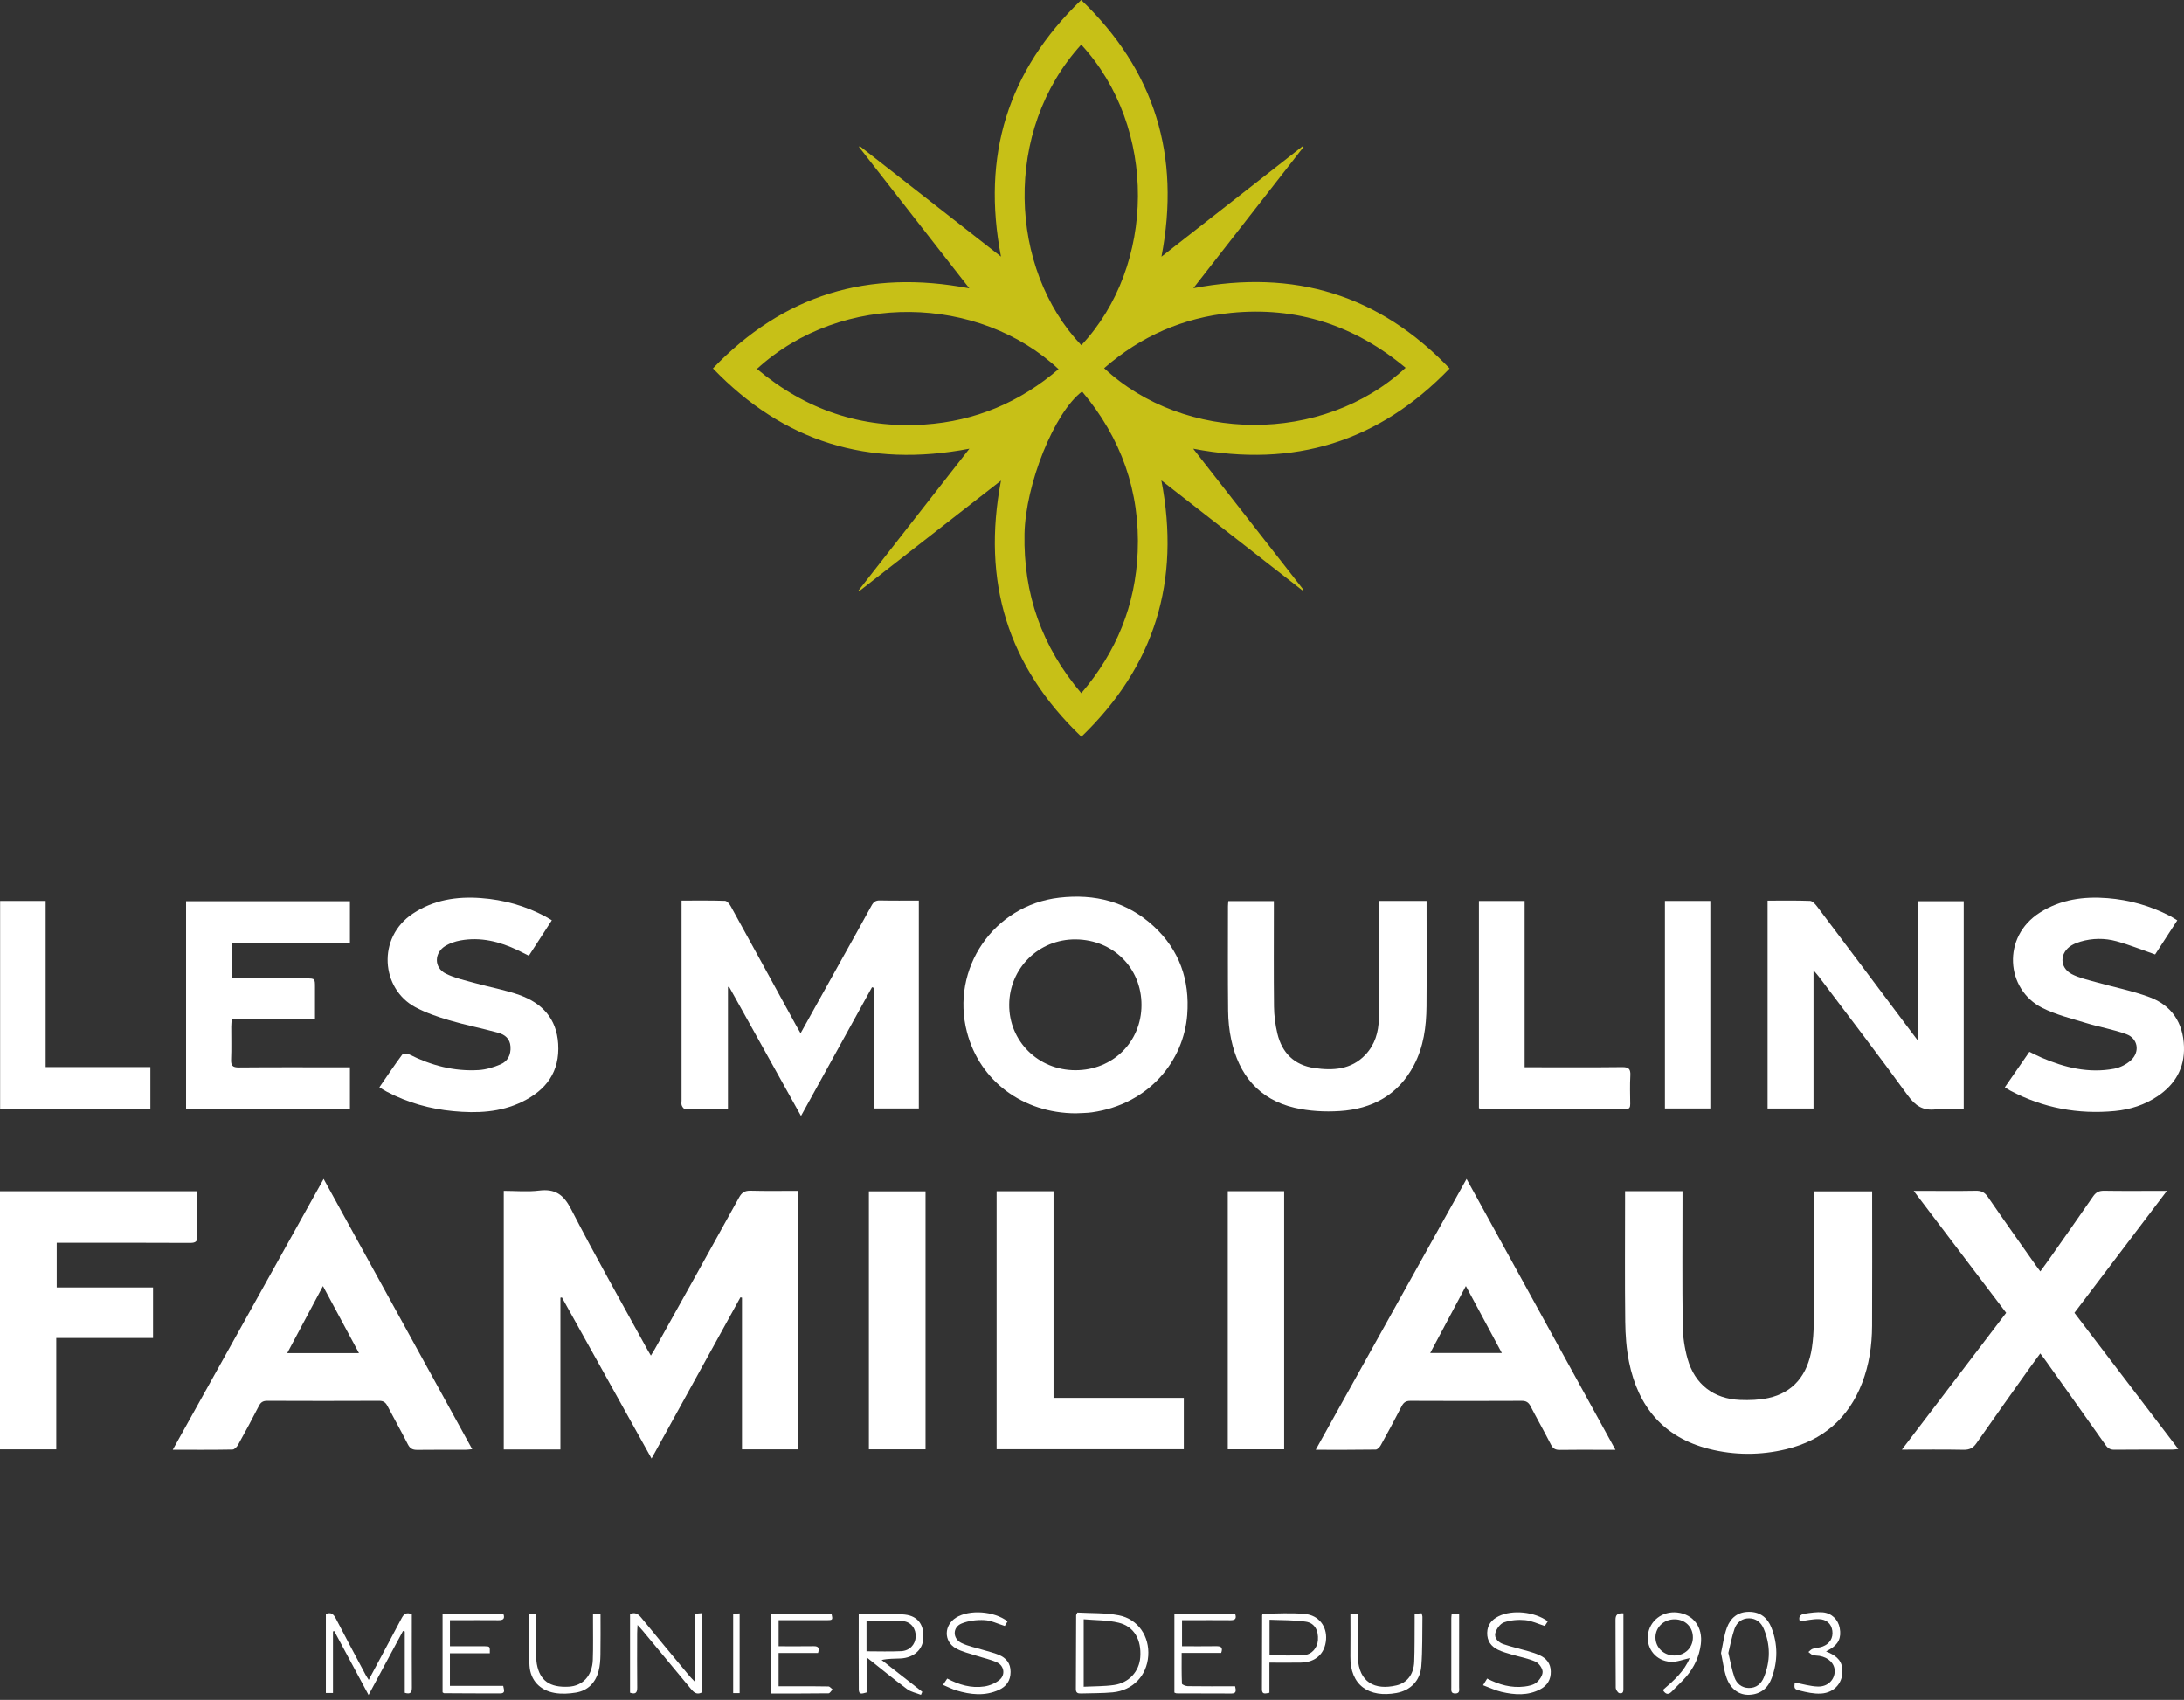 <svg xmlns="http://www.w3.org/2000/svg" width="194" height="151" viewBox="0 0 194 151" fill="none"><rect x="0" y="0" width="194" height="151" fill="#333333" stroke="none"/><path d="M115.69 52.445C111.565 49.227 107.441 46.01 103.162 42.673C104.88 51.633 102.581 59.151 96.058 65.441C89.509 59.188 87.201 51.669 88.917 42.69C84.612 46.048 80.454 49.291 76.297 52.534C76.277 52.517 76.257 52.5 76.237 52.484C79.488 48.327 82.739 44.17 86.111 39.857C77.139 41.575 69.611 39.261 63.327 32.723C69.594 26.183 77.125 23.895 86.106 25.612C82.763 21.33 79.533 17.19 76.302 13.052C76.324 13.026 76.344 13.001 76.366 12.976C80.494 16.204 84.621 19.432 88.916 22.793C87.189 13.836 89.499 6.308 96.04 0C102.575 6.276 104.894 13.808 103.17 22.799C107.451 19.45 111.587 16.215 115.722 12.98C115.746 13.003 115.77 13.026 115.794 13.048C112.571 17.179 109.347 21.312 106.002 25.6C114.962 23.888 122.498 26.171 128.766 32.729C122.488 39.248 114.966 41.575 105.988 39.857C109.314 44.112 112.536 48.234 115.758 52.357C115.735 52.386 115.711 52.416 115.688 52.445H115.69ZM124.857 32.669C120.325 28.891 115.178 27.212 109.355 27.792C105.094 28.217 101.332 29.865 98.078 32.703C105.214 39.359 117.487 39.497 124.857 32.669ZM96.043 3.966C89.074 11.597 89.596 23.862 96.052 30.665C102.673 23.598 102.84 11.329 96.043 3.966ZM67.237 32.768C71.567 36.411 76.524 38.087 82.138 37.71C86.629 37.407 90.586 35.743 94.026 32.788C86.984 26.216 74.842 25.828 67.237 32.767V32.768ZM96.119 34.777C93.642 36.638 91.09 43.031 91.004 47.435C90.901 52.748 92.531 57.432 96.048 61.573C99.19 57.901 100.866 53.737 101.059 49.019C101.28 43.644 99.588 38.899 96.119 34.777Z" fill="#C7C017"></path><path d="M65.77 115.239C63.163 119.969 60.556 124.699 57.877 129.559C55.181 124.715 52.546 119.982 49.912 115.247C49.868 115.257 49.824 115.267 49.78 115.276V128.756H44.748V105.782C45.809 105.782 46.859 105.885 47.882 105.758C49.309 105.581 50.055 106.102 50.726 107.405C52.902 111.632 55.252 115.768 57.535 119.938C57.611 120.078 57.697 120.213 57.817 120.417C57.95 120.198 58.061 120.025 58.161 119.847C60.661 115.36 63.165 110.875 65.646 106.377C65.891 105.932 66.155 105.756 66.67 105.769C68.054 105.806 69.44 105.782 70.875 105.782V128.741H65.909V115.27C65.863 115.259 65.818 115.25 65.772 115.239H65.77Z" fill="white"></path><path d="M144.352 105.808H149.453C149.453 106.062 149.453 106.294 149.453 106.527C149.453 110.265 149.424 114.003 149.472 117.74C149.485 118.73 149.634 119.748 149.902 120.701C150.542 122.971 152.214 124.258 154.574 124.355C155.409 124.388 156.273 124.359 157.086 124.182C159.269 123.707 160.58 122.157 160.949 119.718C161.053 119.026 161.103 118.32 161.107 117.62C161.122 113.942 161.114 110.264 161.114 106.587C161.114 106.349 161.114 106.113 161.114 105.825H166.299C166.299 106.024 166.299 106.236 166.299 106.448C166.299 110.226 166.312 114.004 166.293 117.782C166.285 119.518 166.035 121.224 165.406 122.853C164.192 125.992 161.918 127.942 158.663 128.73C156.382 129.282 154.077 129.279 151.803 128.703C147.769 127.68 145.509 124.962 144.704 120.98C144.466 119.81 144.381 118.593 144.366 117.394C144.324 113.797 144.351 110.2 144.351 106.603V105.807L144.352 105.808Z" fill="white"></path><path d="M168.941 128.769C172.09 124.639 175.139 120.636 178.204 116.616C175.493 113.041 172.794 109.483 169.989 105.784H170.795C172.362 105.784 173.93 105.804 175.496 105.773C175.991 105.764 176.295 105.908 176.581 106.326C177.989 108.378 179.435 110.406 180.868 112.442C180.97 112.588 181.081 112.729 181.238 112.939C181.481 112.604 181.703 112.306 181.918 112.002C183.258 110.097 184.605 108.196 185.924 106.276C186.183 105.899 186.46 105.766 186.911 105.773C188.498 105.801 190.087 105.784 191.674 105.784H192.482C189.68 109.478 186.983 113.034 184.267 116.616C187.33 120.634 190.38 124.635 193.49 128.714C193.242 128.74 193.095 128.766 192.948 128.766C191.241 128.769 189.532 128.757 187.824 128.777C187.459 128.782 187.244 128.66 187.038 128.368C185.245 125.825 183.437 123.29 181.632 120.754C181.519 120.595 181.397 120.443 181.232 120.225C180.902 120.674 180.606 121.069 180.32 121.472C178.727 123.715 177.126 125.952 175.556 128.21C175.258 128.64 174.937 128.79 174.42 128.781C172.653 128.747 170.885 128.768 168.94 128.768L168.941 128.769Z" fill="white"></path><path d="M71.114 91.784C72.398 89.476 73.624 87.271 74.852 85.065C75.711 83.523 76.578 81.984 77.422 80.433C77.596 80.114 77.788 79.974 78.167 79.983C79.305 80.01 80.446 79.993 81.618 79.993V98.466H77.615V87.745C77.563 87.728 77.51 87.71 77.458 87.693C75.379 91.464 73.3 95.233 71.151 99.129C68.988 95.244 66.876 91.453 64.765 87.66C64.731 87.664 64.696 87.667 64.662 87.672V98.508C63.327 98.508 62.07 98.516 60.813 98.495C60.721 98.494 60.598 98.307 60.554 98.184C60.508 98.06 60.541 97.907 60.541 97.766C60.541 92.08 60.541 86.393 60.541 80.707V79.995C61.878 79.995 63.139 79.975 64.398 80.018C64.578 80.024 64.801 80.303 64.913 80.505C66.859 84.036 68.793 87.576 70.729 91.113C70.834 91.306 70.947 91.494 71.114 91.785V91.784Z" fill="white"></path><path d="M15.345 128.781C19.836 120.719 24.254 112.787 28.746 104.722C33.17 112.767 37.536 120.707 41.946 128.729C41.689 128.752 41.522 128.779 41.354 128.781C39.928 128.784 38.501 128.77 37.076 128.79C36.667 128.796 36.424 128.684 36.229 128.298C35.65 127.153 35.014 126.037 34.421 124.899C34.254 124.576 34.062 124.431 33.681 124.433C30.366 124.448 27.051 124.448 23.737 124.433C23.362 124.432 23.164 124.558 22.994 124.89C22.401 126.05 21.782 127.198 21.149 128.338C21.048 128.52 20.827 128.758 20.658 128.761C18.934 128.793 17.208 128.781 15.346 128.781H15.345ZM28.687 114.239C27.602 116.275 26.575 118.205 25.512 120.199H31.889C30.811 118.193 29.776 116.267 28.687 114.239Z" fill="white"></path><path d="M130.271 104.722C134.699 112.776 139.062 120.713 143.498 128.784H142.184C140.978 128.784 139.772 128.771 138.566 128.793C138.176 128.8 137.952 128.689 137.768 128.325C137.188 127.18 136.55 126.064 135.961 124.923C135.783 124.577 135.577 124.432 135.173 124.435C131.877 124.451 128.581 124.451 125.285 124.435C124.881 124.432 124.678 124.576 124.499 124.925C123.906 126.087 123.284 127.233 122.653 128.374C122.56 128.542 122.357 128.761 122.202 128.764C120.476 128.791 118.751 128.782 116.871 128.782C121.357 120.728 125.787 112.773 130.272 104.723L130.271 104.722ZM130.21 114.236C129.12 116.283 128.094 118.212 127.041 120.189H133.406C132.335 118.193 131.305 116.274 130.21 114.236Z" fill="white"></path><path d="M0.001 105.814H17.527C17.527 106.206 17.527 106.596 17.527 106.987C17.527 107.911 17.501 108.836 17.536 109.758C17.555 110.255 17.404 110.408 16.897 110.406C13.201 110.385 9.505 110.395 5.809 110.395C5.57 110.395 5.331 110.395 5.038 110.395V114.361H13.594V118.851H4.997V128.746H0V105.812L0.001 105.814Z" fill="white"></path><path d="M157.012 80C158.302 80 159.544 79.977 160.783 80.023C160.996 80.032 161.24 80.302 161.396 80.507C163.984 83.938 166.561 87.377 169.139 90.814C169.512 91.309 169.885 91.804 170.345 92.415V80.051H174.433V98.523C173.601 98.523 172.776 98.442 171.974 98.542C170.819 98.687 170.136 98.232 169.46 97.3C166.878 93.742 164.197 90.254 161.553 86.741C161.438 86.589 161.308 86.45 161.09 86.191V98.468H157.011V80.002L157.012 80Z" fill="white"></path><path d="M95.554 98.896C90.863 98.879 87.028 96.026 85.896 91.691C84.418 86.03 88.274 80.416 94.075 79.74C97.257 79.37 100.108 80.09 102.481 82.28C104.764 84.387 105.695 87.053 105.458 90.141C105.146 94.215 102.082 98.086 96.995 98.808C96.52 98.876 96.035 98.868 95.554 98.896ZM101.396 89.273C101.398 85.983 98.88 83.473 95.548 83.444C92.284 83.415 89.666 85.988 89.645 89.247C89.625 92.489 92.222 95.061 95.522 95.066C98.843 95.071 101.393 92.557 101.396 89.273Z" fill="white"></path><path d="M20.585 86.912C22.856 86.912 25.024 86.912 27.194 86.912C27.98 86.912 27.98 86.916 27.98 87.71C27.98 88.629 27.98 89.548 27.98 90.523H20.583C20.566 90.785 20.542 90.999 20.542 91.211C20.538 92.176 20.569 93.142 20.529 94.104C20.506 94.647 20.655 94.826 21.226 94.82C24.26 94.793 27.294 94.807 30.328 94.807H31.083V98.482H16.529V80.054H31.083V83.741H20.584V86.912H20.585Z" fill="white"></path><path d="M88.527 105.814H93.583C93.583 108.856 93.583 111.899 93.583 114.941C93.583 117.984 93.583 121.041 93.583 124.169H105.155V128.734H88.527V105.812V105.814Z" fill="white"></path><path d="M122.524 80.028H126.718C126.718 80.277 126.718 80.491 126.718 80.706C126.718 83.599 126.736 86.492 126.712 89.384C126.696 91.202 126.458 92.991 125.592 94.629C124.195 97.275 121.875 98.514 118.997 98.695C117.673 98.778 116.288 98.704 115 98.404C111.818 97.661 110.037 95.471 109.365 92.345C109.185 91.508 109.099 90.637 109.09 89.78C109.058 86.687 109.077 83.593 109.078 80.5C109.078 80.361 109.096 80.224 109.109 80.04H113.154V80.745C113.154 83.638 113.134 86.531 113.167 89.422C113.177 90.217 113.281 91.027 113.465 91.8C113.876 93.53 114.969 94.617 116.758 94.873C118.415 95.109 120.025 95.019 121.282 93.697C122.127 92.807 122.46 91.676 122.479 90.497C122.532 87.264 122.514 84.029 122.524 80.795C122.524 80.559 122.524 80.321 122.524 80.028Z" fill="white"></path><path d="M178.084 96.584C178.824 95.516 179.529 94.496 180.266 93.43C180.64 93.609 180.988 93.792 181.348 93.948C183.409 94.837 185.539 95.356 187.787 94.934C188.326 94.833 188.903 94.54 189.303 94.166C190.105 93.417 189.904 92.243 188.881 91.867C187.722 91.44 186.484 91.237 185.298 90.873C183.983 90.469 182.616 90.14 181.399 89.523C178.175 87.891 177.794 83.22 181.198 81.063C183.048 79.89 185.088 79.612 187.211 79.781C189.147 79.935 190.995 80.458 192.729 81.351C192.94 81.46 193.138 81.595 193.403 81.753C192.71 82.819 192.039 83.852 191.434 84.783C190.23 84.365 189.137 83.921 188.007 83.61C186.953 83.32 185.859 83.329 184.794 83.645C184.528 83.724 184.26 83.828 184.022 83.97C182.939 84.62 182.92 85.951 184.037 86.532C184.683 86.868 185.426 87.028 186.136 87.229C187.733 87.681 189.378 87.999 190.927 88.573C192.904 89.305 193.93 90.854 193.998 92.976C194.058 94.884 193.209 96.332 191.644 97.384C190.502 98.151 189.217 98.559 187.872 98.69C184.599 99.005 181.483 98.424 178.563 96.877C178.422 96.802 178.291 96.711 178.084 96.583V96.584Z" fill="white"></path><path d="M33.7 96.582C34.386 95.587 35.03 94.62 35.722 93.689C35.804 93.578 36.19 93.581 36.366 93.669C38.304 94.643 40.343 95.183 42.515 95.052C43.176 95.012 43.853 94.805 44.467 94.543C45.105 94.27 45.392 93.694 45.347 92.968C45.304 92.269 44.846 91.906 44.271 91.745C42.825 91.343 41.346 91.057 39.909 90.632C38.879 90.327 37.84 89.973 36.897 89.469C33.847 87.837 33.465 83.284 36.669 81.157C38.516 79.931 40.566 79.616 42.711 79.773C44.731 79.92 46.657 80.452 48.452 81.415C48.625 81.508 48.793 81.615 49.018 81.746C48.334 82.802 47.674 83.821 46.977 84.896C46.639 84.727 46.327 84.564 46.008 84.413C44.382 83.637 42.69 83.206 40.881 83.542C40.437 83.624 39.982 83.78 39.594 84.006C38.559 84.608 38.526 85.95 39.589 86.481C40.417 86.895 41.358 87.092 42.26 87.343C43.551 87.703 44.886 87.935 46.142 88.386C48.143 89.104 49.44 90.465 49.581 92.717C49.737 95.206 48.517 96.832 46.377 97.875C44.433 98.823 42.351 98.901 40.257 98.702C38.186 98.506 36.202 97.948 34.35 96.972C34.142 96.862 33.946 96.731 33.701 96.582H33.7Z" fill="white"></path><path d="M77.182 128.741V105.824H82.214V128.741H77.182Z" fill="white"></path><path d="M109.06 105.812H114.068V128.738H109.06V105.812Z" fill="white"></path><path d="M131.369 80.029H135.429V94.803H136.199C138.83 94.803 141.463 94.821 144.094 94.79C144.687 94.782 144.85 94.968 144.819 95.537C144.772 96.379 144.8 97.225 144.809 98.067C144.811 98.351 144.751 98.521 144.415 98.521C140.136 98.512 135.856 98.511 131.578 98.506C131.522 98.506 131.466 98.473 131.37 98.44V80.028L131.369 80.029Z" fill="white"></path><path d="M4.055 94.786H13.358V98.475H0.011V80.028H4.055V94.785V94.786Z" fill="white"></path><path d="M147.891 80.028H151.924V98.465H147.891V80.028Z" fill="white"></path><path d="M29.577 150.386H28.946V143.371C29.396 143.181 29.624 143.371 29.831 143.773C30.697 145.448 31.59 147.108 32.476 148.772C32.548 148.908 32.638 149.034 32.753 149.221C33.746 147.365 34.717 145.567 35.667 143.758C35.862 143.386 36.078 143.181 36.581 143.388C36.581 143.657 36.581 143.954 36.581 144.249C36.581 146.138 36.572 148.027 36.587 149.916C36.59 150.353 36.441 150.514 35.955 150.367V144.932L35.799 144.877C34.796 146.742 33.792 148.607 32.74 150.561C31.69 148.606 30.69 146.747 29.69 144.887C29.653 144.898 29.616 144.909 29.577 144.921V150.387V150.386Z" fill="white"></path><path d="M81.809 150.547C81.392 150.381 80.915 150.296 80.568 150.037C79.377 149.153 78.231 148.208 76.978 147.216V150.336C76.627 150.42 76.288 150.593 76.285 150.075C76.272 147.849 76.279 145.622 76.279 143.388C77.678 143.388 79.044 143.272 80.38 143.422C81.599 143.56 82.113 144.409 82.012 145.611C81.931 146.568 81.139 147.258 80.007 147.319C79.456 147.347 78.903 147.323 78.31 147.456C79.514 148.398 80.72 149.338 81.925 150.28C81.886 150.368 81.848 150.456 81.808 150.545L81.809 150.547ZM76.971 146.685C78.044 146.685 79.049 146.724 80.05 146.673C80.807 146.635 81.303 146.087 81.34 145.404C81.377 144.709 80.953 144.069 80.203 144.003C79.137 143.912 78.058 143.981 76.971 143.981V146.685Z" fill="white"></path><path d="M61.716 149.38V143.347C61.926 143.33 62.096 143.316 62.314 143.298V150.352C61.861 150.565 61.607 150.307 61.352 149.997C59.935 148.278 58.509 146.567 57.086 144.853C56.973 144.717 56.85 144.588 56.63 144.345C56.616 144.677 56.599 144.882 56.598 145.086C56.596 146.692 56.585 148.298 56.603 149.904C56.609 150.386 56.431 150.514 55.965 150.358V143.376C56.409 143.182 56.69 143.363 56.975 143.714C58.382 145.441 59.809 147.151 61.232 148.864C61.346 149.001 61.473 149.124 61.715 149.38H61.716Z" fill="white"></path><path d="M95.703 143.24C96.896 143.31 98.172 143.251 99.39 143.488C101.101 143.823 102.123 145.375 101.995 147.099C101.865 148.857 100.63 150.154 98.841 150.327C97.907 150.417 96.96 150.392 96.02 150.426C95.736 150.435 95.565 150.369 95.567 150.033C95.581 147.847 95.583 145.661 95.591 143.475C95.591 143.44 95.623 143.406 95.703 143.237V143.24ZM96.261 149.829C97.207 149.781 98.093 149.801 98.958 149.676C100.291 149.483 101.195 148.47 101.287 147.213C101.402 145.658 100.746 144.478 99.362 144.142C98.375 143.902 97.322 143.931 96.261 143.837V149.828V149.829Z" fill="white"></path><path d="M109.712 149.791C109.793 150.161 109.845 150.43 109.393 150.429C107.766 150.424 106.139 150.423 104.512 150.417C104.458 150.417 104.403 150.379 104.319 150.348V143.345H109.71C109.844 143.723 109.775 143.925 109.306 143.92C108.101 143.908 106.895 143.917 105.69 143.917C105.473 143.917 105.255 143.917 104.996 143.917V146.235C106.033 146.235 107.034 146.245 108.034 146.23C108.448 146.224 108.653 146.335 108.475 146.831H104.964C104.964 147.773 104.95 148.666 104.989 149.557C104.992 149.641 105.326 149.776 105.508 149.779C106.893 149.798 108.276 149.79 109.713 149.79L109.712 149.791Z" fill="white"></path><path d="M43.509 146.858H39.965V149.751H44.699C44.76 150.096 44.927 150.417 44.442 150.419C42.777 150.426 41.112 150.412 39.446 150.403C39.413 150.403 39.379 150.366 39.312 150.327V143.345H44.711C44.883 143.816 44.673 143.924 44.261 143.92C43.057 143.908 41.853 143.917 40.649 143.917C40.433 143.917 40.218 143.917 39.967 143.917V146.235C40.702 146.235 41.434 146.235 42.166 146.235C42.467 146.235 42.767 146.229 43.069 146.236C43.521 146.248 43.521 146.251 43.509 146.858Z" fill="white"></path><path d="M69.163 146.236C70.232 146.236 71.255 146.247 72.276 146.231C72.706 146.224 72.807 146.402 72.663 146.836H69.161V149.791C69.709 149.791 70.264 149.791 70.818 149.791C71.742 149.791 72.666 149.781 73.588 149.804C73.713 149.808 73.832 149.975 73.954 150.068C73.837 150.188 73.72 150.41 73.602 150.412C71.921 150.435 70.238 150.428 68.51 150.428V143.339H73.862C73.981 143.888 73.975 143.912 73.481 143.916C72.058 143.924 70.634 143.918 69.163 143.918V146.237V146.236Z" fill="white"></path><path d="M83.765 149.665C83.926 149.424 84.024 149.279 84.141 149.103C85.185 149.66 86.281 149.981 87.443 149.804C87.912 149.733 88.416 149.523 88.78 149.225C89.322 148.78 89.206 147.976 88.569 147.674C87.997 147.404 87.357 147.282 86.751 147.082C86.126 146.875 85.458 146.738 84.897 146.415C83.808 145.789 83.85 144.366 84.919 143.695C86.103 142.951 88.293 143.098 89.5 144.023C89.413 144.167 89.324 144.316 89.254 144.434C88.626 144.24 88.046 143.941 87.451 143.911C86.776 143.876 86.04 143.961 85.419 144.213C84.6 144.546 84.605 145.56 85.406 145.947C86.009 146.24 86.694 146.367 87.341 146.566C87.8 146.707 88.272 146.812 88.714 146.995C89.373 147.27 89.771 147.742 89.768 148.518C89.763 149.303 89.383 149.817 88.71 150.12C87.469 150.677 86.203 150.535 84.95 150.156C84.573 150.041 84.217 149.856 83.766 149.666L83.765 149.665Z" fill="white"></path><path d="M137.488 144.018C137.395 144.163 137.301 144.309 137.22 144.434C136.615 144.243 136.057 143.966 135.479 143.913C134.859 143.856 134.185 143.911 133.601 144.111C133.265 144.226 132.925 144.69 132.828 145.06C132.708 145.529 133.107 145.899 133.542 146.049C134.279 146.299 135.044 146.468 135.792 146.687C136.118 146.781 136.444 146.888 136.752 147.028C137.366 147.305 137.738 147.761 137.752 148.47C137.768 149.189 137.448 149.716 136.836 150.045C135.725 150.641 134.543 150.557 133.373 150.285C132.836 150.16 132.326 149.914 131.736 149.696C131.884 149.456 131.983 149.295 132.101 149.103C133.158 149.654 134.25 149.958 135.419 149.813C135.786 149.768 136.209 149.681 136.48 149.46C136.757 149.233 137.043 148.811 137.027 148.489C137.012 148.173 136.686 147.731 136.385 147.598C135.714 147.304 134.971 147.176 134.262 146.966C133.861 146.847 133.449 146.735 133.073 146.554C132.45 146.254 132.083 145.765 132.105 145.027C132.125 144.316 132.511 143.873 133.106 143.575C134.329 142.963 136.327 143.163 137.487 144.02L137.488 144.018Z" fill="white"></path><path d="M112.76 147.689V150.365C112.423 150.416 112.095 150.565 112.096 150.052C112.096 147.863 112.104 145.673 112.113 143.484C112.113 143.449 112.14 143.413 112.172 143.341C113.414 143.341 114.681 143.244 115.927 143.369C117.159 143.49 117.874 144.482 117.791 145.633C117.701 146.885 116.872 147.659 115.564 147.686C114.662 147.704 113.76 147.689 112.76 147.689ZM112.773 147.039C113.826 147.039 114.828 147.089 115.822 147.023C116.535 146.975 117.021 146.375 117.069 145.689C117.129 144.84 116.783 144.169 115.991 144.051C114.939 143.893 113.86 143.927 112.772 143.878V147.039H112.773Z" fill="white"></path><path d="M119.955 143.343H120.606C120.606 143.994 120.606 144.611 120.606 145.23C120.606 145.912 120.578 146.596 120.613 147.277C120.723 149.421 122.102 150.167 124.04 149.712C125.004 149.487 125.578 148.705 125.621 147.616C125.668 146.454 125.65 145.289 125.66 144.125C125.662 143.886 125.66 143.649 125.66 143.352C125.889 143.335 126.075 143.321 126.281 143.305C126.311 143.443 126.352 143.537 126.351 143.63C126.328 145.092 126.365 146.561 126.251 148.018C126.151 149.288 125.294 150.158 124.039 150.385C121.627 150.82 119.917 149.735 119.952 147.127C119.969 145.885 119.955 144.643 119.955 143.343Z" fill="white"></path><path d="M152.876 146.834C153.045 146.075 153.134 145.289 153.403 144.571C153.725 143.71 154.366 143.172 155.374 143.177C156.381 143.182 157.011 143.722 157.35 144.58C157.932 146.052 157.925 147.562 157.381 149.05C157.047 149.963 156.381 150.498 155.391 150.542C154.49 150.582 153.72 150.045 153.367 149.033C153.125 148.345 153.04 147.602 152.875 146.835L152.876 146.834ZM153.526 146.828C153.705 147.572 153.826 148.304 154.067 148.992C154.26 149.546 154.7 149.925 155.337 149.94C156.003 149.954 156.448 149.567 156.68 148.999C157.269 147.566 157.274 146.11 156.666 144.675C156.43 144.117 155.992 143.759 155.371 143.752C154.742 143.746 154.279 144.112 154.08 144.673C153.837 145.361 153.71 146.091 153.526 146.829V146.828Z" fill="white"></path><path d="M47.012 143.341H47.638C47.638 144.531 47.635 145.688 47.64 146.847C47.641 147.168 47.628 147.495 47.685 147.807C47.951 149.292 48.839 149.916 50.516 149.825C51.765 149.757 52.605 148.858 52.658 147.445C52.701 146.303 52.672 145.158 52.676 144.015C52.676 143.8 52.676 143.584 52.676 143.339H53.343C53.343 144.574 53.357 145.791 53.335 147.007C53.327 147.484 53.296 147.975 53.174 148.432C52.899 149.464 52.231 150.168 51.161 150.347C50.54 150.451 49.874 150.486 49.258 150.377C47.97 150.151 47.115 149.262 47.035 147.962C46.942 146.446 47.013 144.919 47.013 143.339L47.012 143.341Z" fill="white"></path><path d="M147.708 150.118C148.673 149.296 149.623 148.445 150.089 147.288C149.526 147.406 148.952 147.652 148.395 147.617C147.101 147.537 146.251 146.467 146.38 145.249C146.515 143.974 147.664 143.088 148.989 143.236C150.428 143.398 151.277 144.553 151.08 146.065C150.939 147.152 150.491 148.103 149.789 148.928C149.4 149.385 148.945 149.783 148.535 150.222C148.226 150.553 147.969 150.55 147.71 150.117L147.708 150.118ZM148.749 143.842C147.807 143.837 147.065 144.533 147.052 145.429C147.04 146.33 147.769 147.048 148.703 147.058C149.654 147.068 150.366 146.391 150.377 145.469C150.389 144.533 149.701 143.845 148.749 143.841V143.842Z" fill="white"></path><path d="M159.424 149.458C160.135 149.587 160.809 149.796 161.488 149.813C162.358 149.834 162.956 149.219 162.974 148.467C162.991 147.793 162.437 147.228 161.618 147.092C161.421 147.06 161.211 147.074 161.023 147.014C160.882 146.968 160.767 146.839 160.64 146.746C160.766 146.648 160.877 146.509 161.018 146.464C161.301 146.372 161.615 146.37 161.89 146.265C162.546 146.017 162.851 145.491 162.762 144.855C162.676 144.248 162.259 143.836 161.551 143.822C161.006 143.811 160.458 143.947 159.882 144.022C159.73 143.678 159.882 143.408 160.297 143.344C160.827 143.263 161.374 143.177 161.902 143.22C162.713 143.288 163.283 143.87 163.422 144.623C163.582 145.487 163.301 146.079 162.517 146.524C162.435 146.571 162.352 146.616 162.203 146.698C162.948 146.993 163.55 147.371 163.645 148.197C163.783 149.385 162.998 150.37 161.747 150.435C161.125 150.468 160.478 150.326 159.865 150.17C159.359 150.039 159.371 149.971 159.421 149.458H159.424Z" fill="white"></path><path d="M128.953 143.339H129.612C129.612 143.806 129.612 144.244 129.612 144.68C129.612 146.407 129.615 148.135 129.609 149.862C129.609 150.103 129.703 150.418 129.275 150.428C128.854 150.437 128.916 150.138 128.916 149.885C128.914 147.836 128.915 145.787 128.916 143.739C128.916 143.622 128.937 143.505 128.951 143.339H128.953Z" fill="white"></path><path d="M144.205 143.312C144.205 143.906 144.205 144.464 144.205 145.021C144.205 146.645 144.205 148.268 144.203 149.89C144.203 150.148 144.243 150.487 143.842 150.397C143.702 150.366 143.524 150.081 143.522 149.91C143.5 147.907 143.516 145.903 143.502 143.9C143.498 143.461 143.658 143.271 144.206 143.31L144.205 143.312Z" fill="white"></path><path d="M65.7 150.395H65.125V143.349C65.295 143.339 65.477 143.328 65.7 143.316V150.396V150.395Z" fill="white"></path></svg>